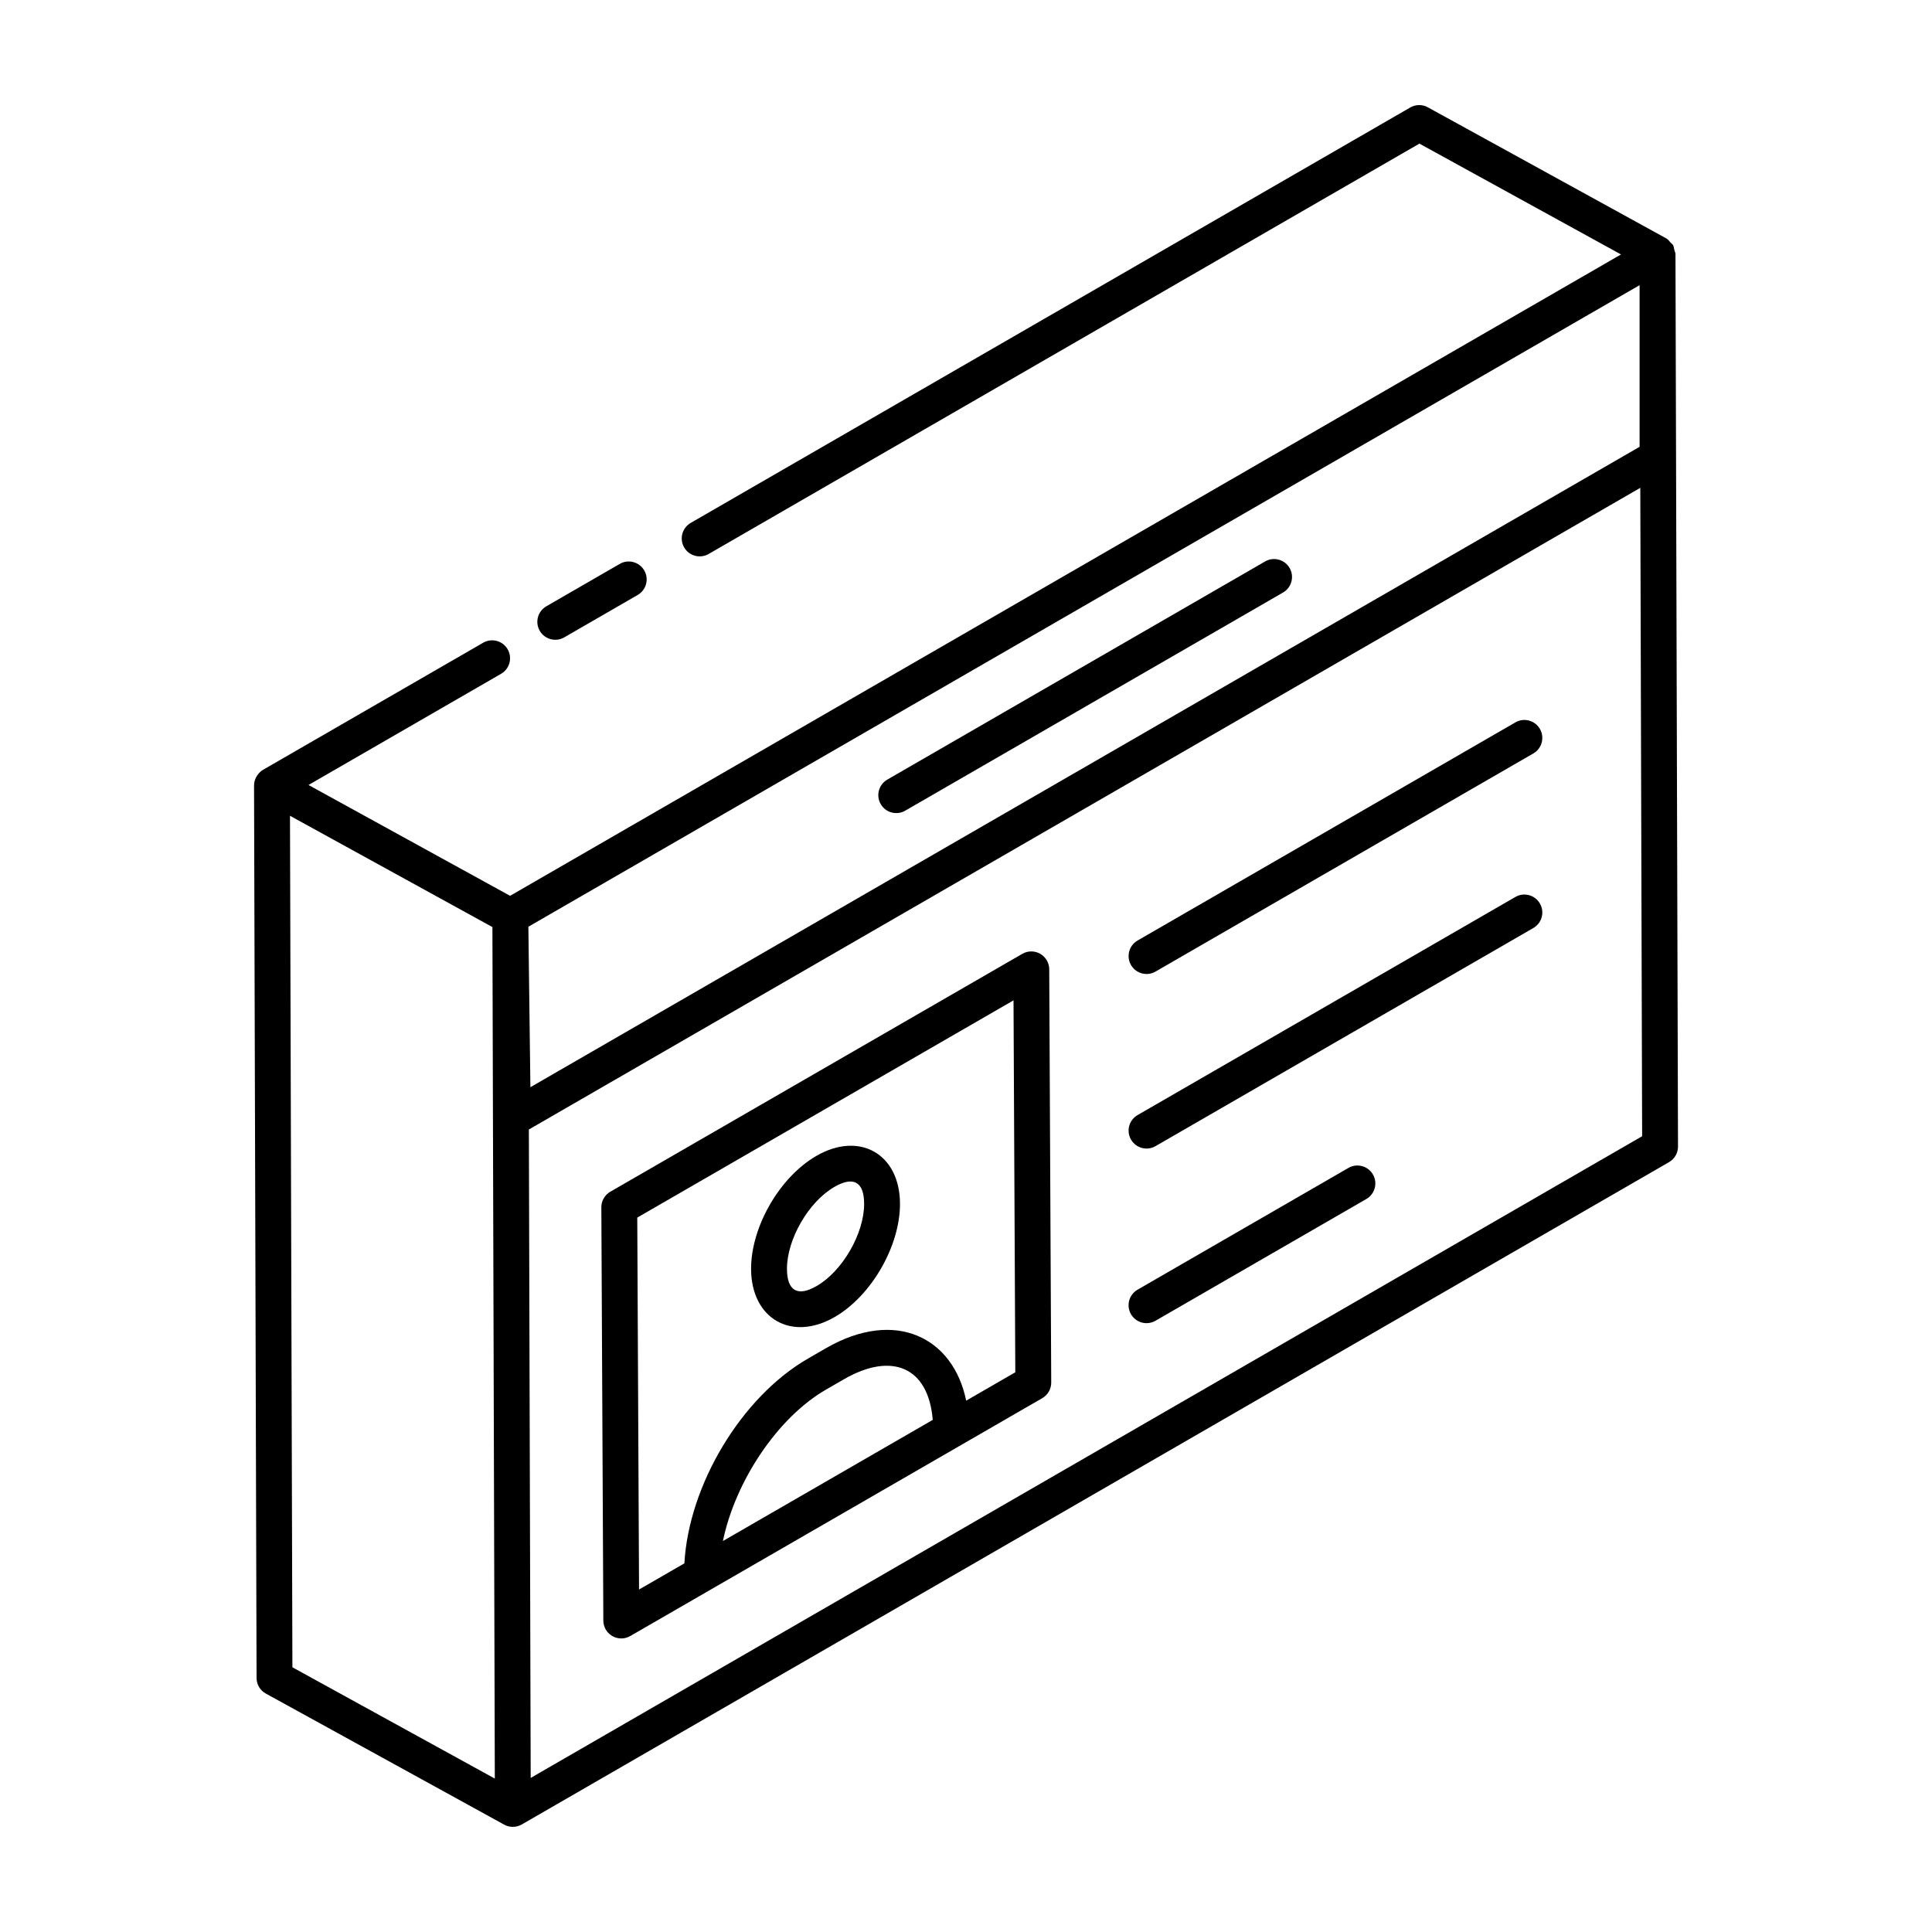 <?xml version="1.0" encoding="UTF-8"?>
<!-- Uploaded to: SVG Find, www.svgrepo.com, Generator: SVG Find Mixer Tools -->
<svg fill="#000000" width="800px" height="800px" version="1.1" viewBox="144 144 512 512" xmlns="http://www.w3.org/2000/svg">
 <g>
  <path d="m211.99 588.67c0.004 1.727 0.945 3.32 2.465 4.148 0.992 0.543 64.039 35.215 63.078 34.688 0.004 0.004 0.012 0 0.016 0.004l0.07 0.039c1.441 0.801 3.219 0.785 4.664-0.047l304.03-175.53c1.477-0.855 2.383-2.426 2.375-4.133l-0.672-236.52c0-0.008-0.004-0.012-0.004-0.02 0-0.008 0.004-0.012 0.004-0.02-0.004-0.305-0.18-0.559-0.242-0.852-0.02-0.098-0.051-0.191-0.078-0.289-0.109-0.402-0.117-0.836-0.324-1.191-0.004-0.012-0.02-0.016-0.023-0.027-0.152-0.258-0.43-0.402-0.629-0.629-0.34-0.387-0.629-0.82-1.086-1.086-0.016-0.012-0.039-0.004-0.055-0.016-0.012-0.008-0.016-0.02-0.027-0.027l-63.16-34.723c-1.457-0.812-3.234-0.785-4.664 0.047l-190.68 110.09c-2.273 1.312-3.055 4.219-1.742 6.492 1.312 2.277 4.223 3.051 6.492 1.742l188.36-108.75 53.422 29.371-294.4 169.97-53.426-29.371 51.039-29.465c2.273-1.312 3.055-4.219 1.742-6.492-1.316-2.277-4.238-3.055-6.492-1.742-12.137 7.008 24.965-14.41-58.395 33.711-1.133 0.672-2.332 2.285-2.324 4.102v0.035c0.41 146.39 0.25 90.082 0.668 236.48zm366.52-369.1v42.84l-293.95 169.71-0.535-42.527 191.73-110.7zm-357.02 366.28-0.641-225.66 53.645 29.492c0.137 48.984 0.398 141.7 0.637 225.66zm63.148 29.32c-0.156-55.641-0.238-84.094-0.484-171.84l294.54-170.05 0.488 171.83z"/>
  <path d="m293.53 312.91 19.465-11.238c2.273-1.312 3.055-4.219 1.742-6.492-1.312-2.273-4.234-3.055-6.492-1.742l-19.465 11.238c-2.273 1.312-3.055 4.219-1.742 6.492 1.316 2.281 4.231 3.051 6.492 1.742z"/>
  <path d="m419.67 396.77c-1.473-0.848-3.281-0.836-4.742 0.004l-109.19 63.043c-1.477 0.855-2.387 2.434-2.375 4.141l0.527 109.52c0.008 1.695 0.918 3.254 2.387 4.098 1.461 0.84 3.269 0.844 4.742-0.004l109.19-63.043c1.477-0.855 2.387-2.434 2.375-4.141l-0.527-109.52c-0.012-1.695-0.922-3.254-2.387-4.098zm-84.09 155.62c3.223-15.699 14.402-32.676 27.297-40.117l4.75-2.742c12.602-7.285 22.402-3.383 23.559 10.754zm64.465-37.199c-3.375-16.641-18.66-24.586-37.172-13.895l-4.75 2.742c-17.734 10.238-31.605 33.59-32.754 54.266l-12.016 6.938-0.473-98.566 99.711-57.57 0.473 98.566z"/>
  <path d="m450.22 401.48 100.13-57.809c2.273-1.312 3.055-4.219 1.742-6.492-1.324-2.285-4.234-3.055-6.492-1.742l-100.13 57.809c-2.273 1.312-3.055 4.219-1.742 6.492 1.312 2.281 4.231 3.051 6.492 1.742z"/>
  <path d="m545.6 381.7-100.13 57.809c-2.273 1.312-3.055 4.219-1.742 6.492 1.316 2.281 4.231 3.047 6.492 1.742l100.13-57.809c2.273-1.312 3.055-4.219 1.742-6.492-1.324-2.277-4.234-3.055-6.492-1.742z"/>
  <path d="m501.35 453.51-55.887 32.27c-2.273 1.312-3.055 4.219-1.742 6.492 1.316 2.281 4.231 3.047 6.492 1.742l55.887-32.27c2.273-1.312 3.055-4.219 1.742-6.492-1.316-2.285-4.231-3.055-6.492-1.742z"/>
  <path d="m360.35 450.32c-9.738 5.621-17.336 18.793-17.305 29.988 0.039 13.09 10.633 19.355 22.152 12.719 9.738-5.621 17.34-18.816 17.309-30.039-0.035-13.168-10.707-19.281-22.156-12.668zm0.098 34.473c-5.023 2.918-7.875 1.352-7.894-4.512-0.023-7.836 5.723-17.785 12.551-21.727 4.902-2.84 7.879-1.562 7.898 4.461 0.023 7.859-5.727 17.836-12.555 21.777z"/>
  <path d="m383.89 358.84 100.13-57.816c2.273-1.312 3.055-4.219 1.742-6.492-1.312-2.277-4.234-3.055-6.492-1.742l-100.13 57.816c-2.273 1.312-3.055 4.219-1.742 6.492 1.316 2.281 4.231 3.047 6.492 1.742z"/>
 </g>
</svg>